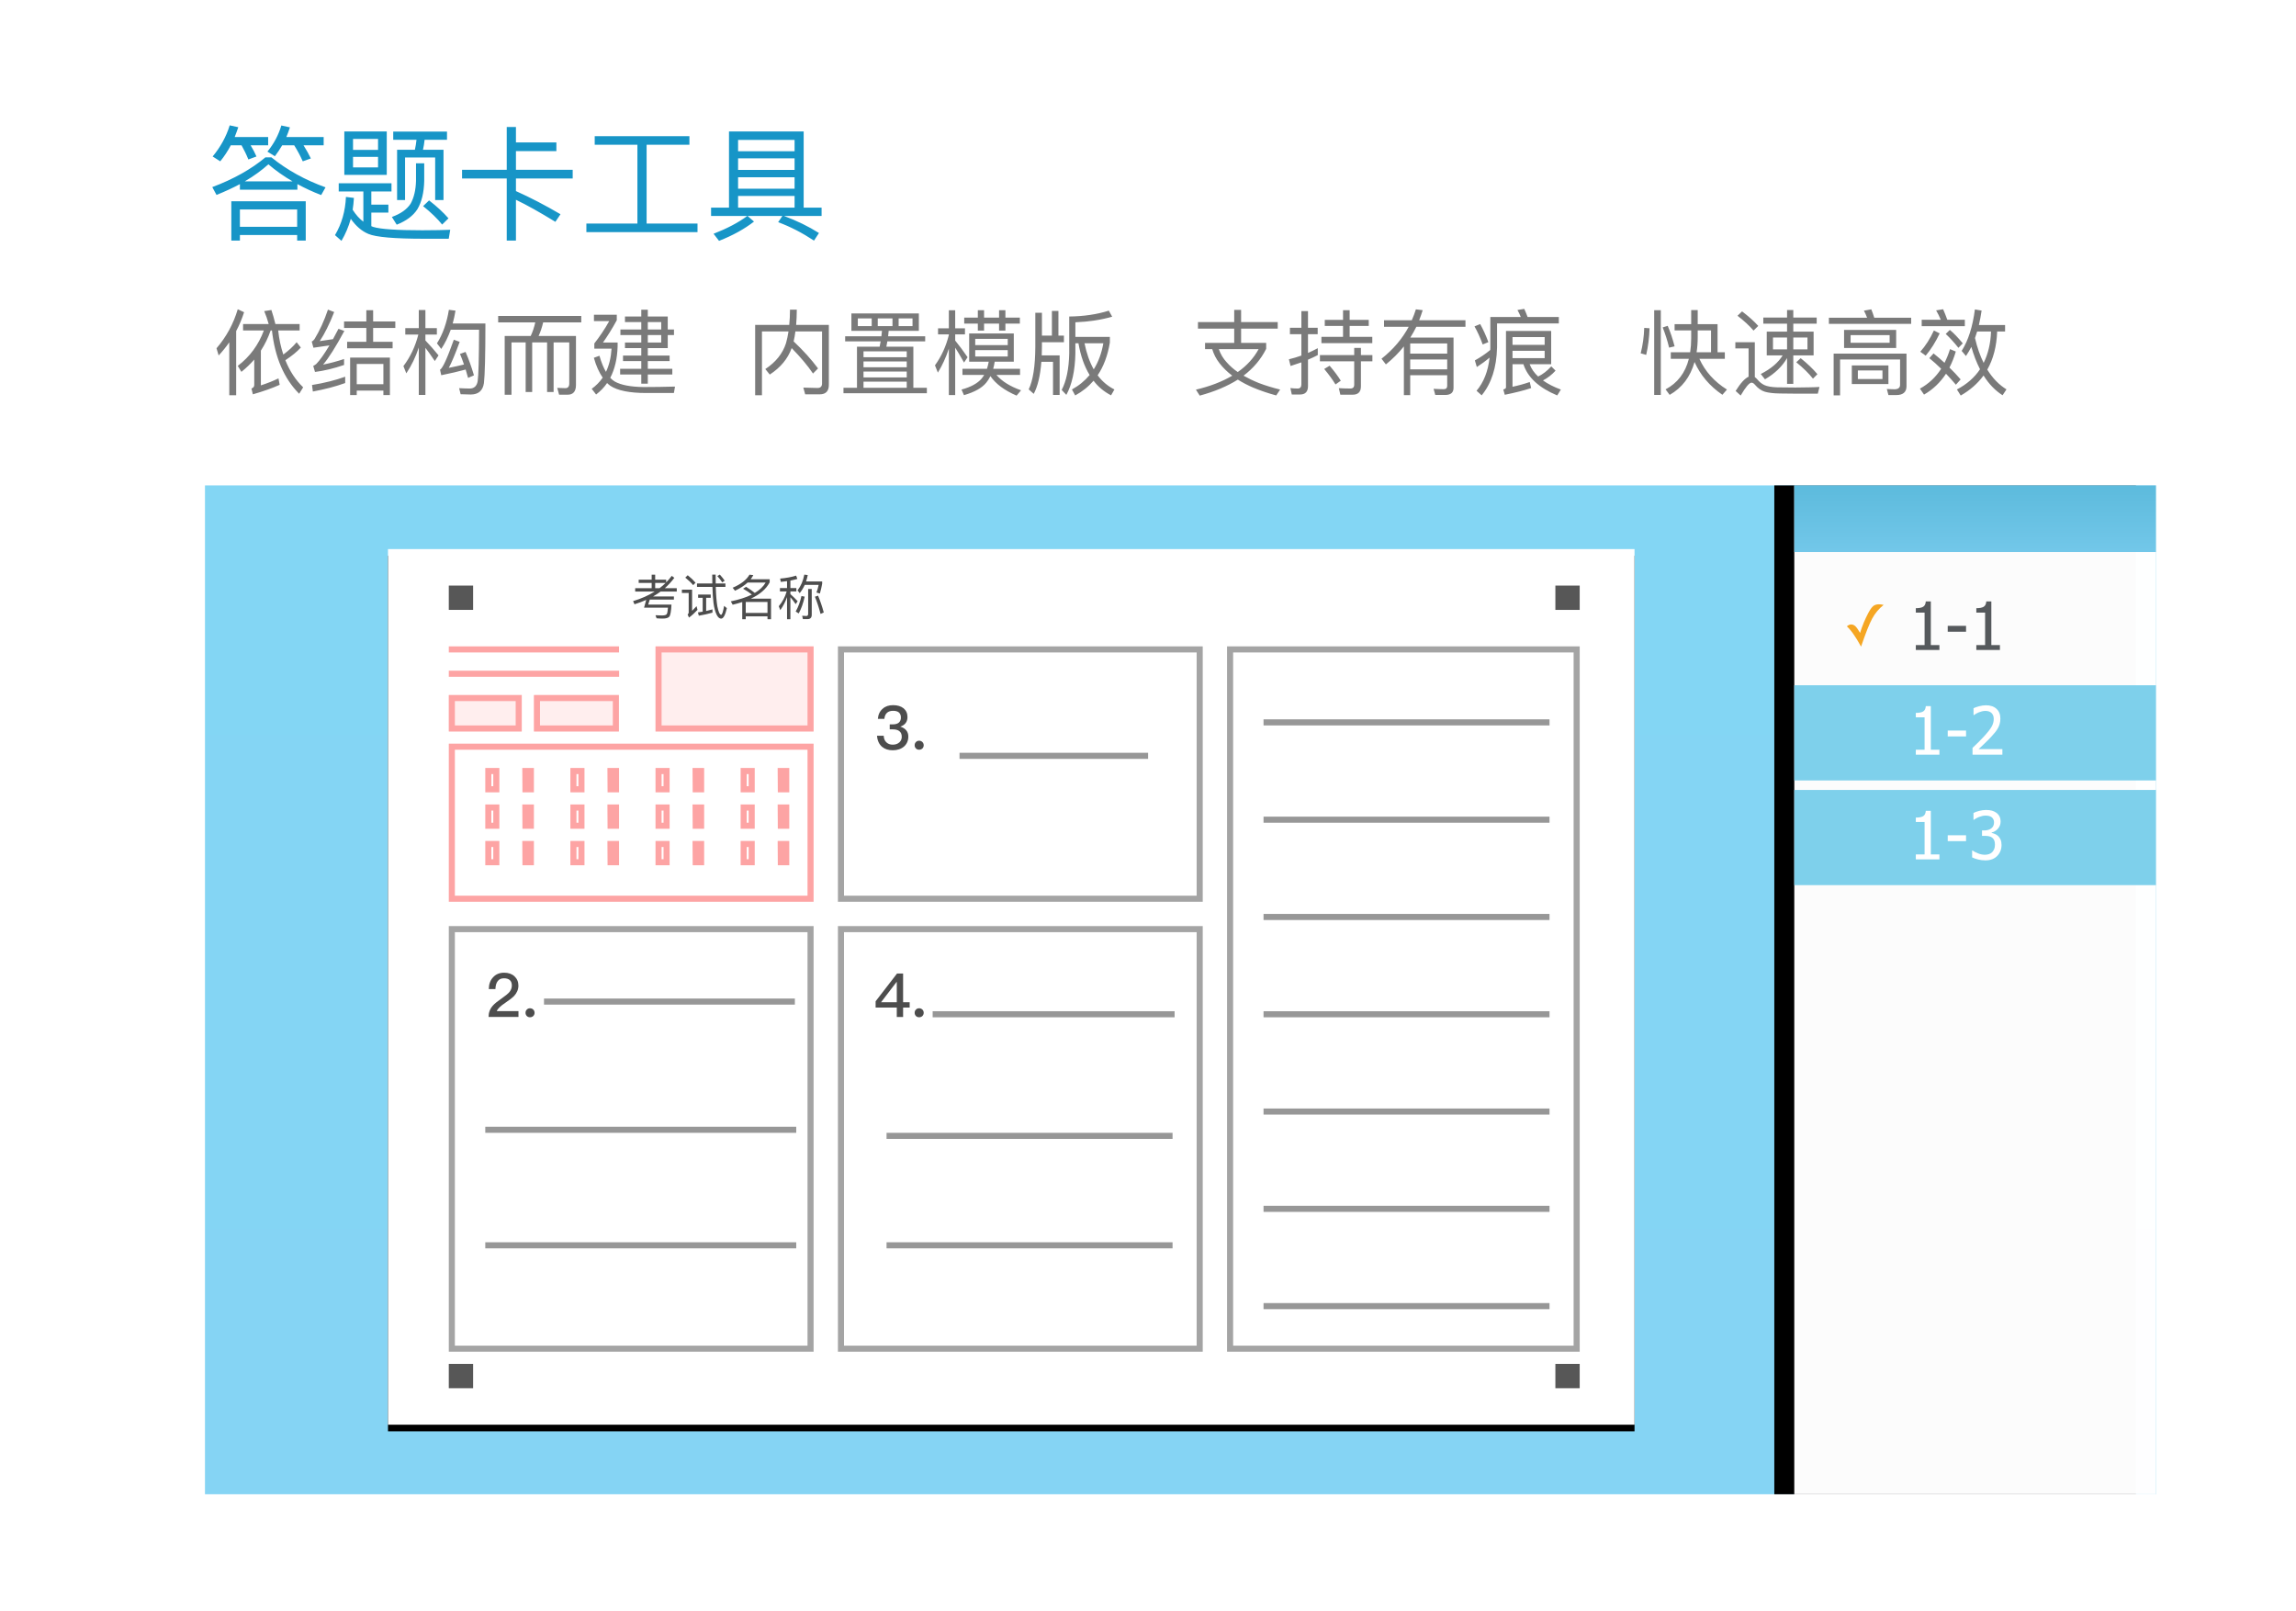 <?xml version="1.0" encoding="UTF-8"?>
<svg width="345px" height="242px" viewBox="0 0 345 242" version="1.1" xmlns="http://www.w3.org/2000/svg" xmlns:xlink="http://www.w3.org/1999/xlink">
    <!-- Generator: Sketch 53.1 (72631) - https://sketchapp.com -->
    <title>Group 6</title>
    <desc>Created with Sketch.</desc>
    <defs>
        <rect id="path-1" x="0" y="0" width="345" height="242" rx="5.72"></rect>
        <linearGradient x1="50.551%" y1="0%" x2="50.551%" y2="98.419%" id="linearGradient-3">
            <stop stop-color="#83D6F4" offset="0%"></stop>
            <stop stop-color="#85D4F4" offset="100%"></stop>
        </linearGradient>
        <rect id="path-4" x="0" y="0" width="187.306" height="131.56"></rect>
        <filter x="-6.7%" y="-8.7%" width="113.3%" height="119.0%" filterUnits="objectBoundingBox" id="filter-5">
            <feOffset dx="0" dy="1" in="SourceAlpha" result="shadowOffsetOuter1"></feOffset>
            <feGaussianBlur stdDeviation="4" in="shadowOffsetOuter1" result="shadowBlurOuter1"></feGaussianBlur>
            <feColorMatrix values="0 0 0 0 0.497   0 0 0 0 0.59   0 0 0 0 0.652  0 0 0 0.141 0" type="matrix" in="shadowBlurOuter1"></feColorMatrix>
        </filter>
        <rect id="path-6" x="238.81" y="0.33" width="54.34" height="151.58"></rect>
        <filter x="-16.6%" y="-4.0%" width="122.1%" height="107.9%" filterUnits="objectBoundingBox" id="filter-7">
            <feOffset dx="-3" dy="0" in="SourceAlpha" result="shadowOffsetOuter1"></feOffset>
            <feGaussianBlur stdDeviation="1.5" in="shadowOffsetOuter1" result="shadowBlurOuter1"></feGaussianBlur>
            <feComposite in="shadowBlurOuter1" in2="SourceAlpha" operator="out" result="shadowBlurOuter1"></feComposite>
            <feColorMatrix values="0 0 0 0 0.146   0 0 0 0 0.504   0 0 0 0 0.549  0 0 0 0.101 0" type="matrix" in="shadowBlurOuter1"></feColorMatrix>
        </filter>
        <linearGradient x1="50.551%" y1="2.974%" x2="50.551%" y2="98.419%" id="linearGradient-8">
            <stop stop-color="#5DBBDD" offset="0%"></stop>
            <stop stop-color="#72C7E9" offset="100%"></stop>
        </linearGradient>
    </defs>
    <g id="Page-1" stroke="none" stroke-width="1" fill="none" fill-rule="evenodd">
        <g id="Group-6">
            <g id="Group-110-Copy-3">
                <g id="Group-107">
                    <g id="Group-55">
                        <mask id="mask-2" fill="white">
                            <use xlink:href="#path-1"></use>
                        </mask>
                        <use id="Rectangle-27" fill="#FFFFFF" xlink:href="#path-1"></use>
                    </g>
                    <path d="M35.726,46.464 L36.678,46.912 C36.356,47.906 35.964,48.844 35.488,49.74 L35.488,59.386 L34.452,59.386 L34.452,51.434 C33.976,52.12 33.444,52.778 32.856,53.408 L32.534,52.33 C34.004,50.622 35.068,48.676 35.726,46.464 Z M40.78,46.576 C40.99,47.192 41.186,47.906 41.382,48.69 L45.022,48.69 L45.022,49.656 L41.802,49.656 C41.942,50.972 42.208,52.176 42.572,53.268 C43.37,52.68 44.042,52.064 44.574,51.42 L45.204,52.218 C44.616,52.862 43.832,53.492 42.88,54.122 C43.524,55.732 44.406,57.09 45.554,58.196 L44.952,59.162 C42.67,56.866 41.312,53.702 40.864,49.656 L40.668,49.656 C40.29,50.748 39.8,51.756 39.198,52.68 L39.198,57.902 C40.15,57.594 41.032,57.244 41.844,56.852 L42.026,57.818 C40.906,58.322 39.562,58.798 37.994,59.246 L37.784,58.378 C38.064,58.266 38.204,58.098 38.204,57.846 L38.204,54.024 C37.616,54.696 36.972,55.312 36.272,55.872 L35.726,54.976 C37.546,53.59 38.848,51.812 39.646,49.656 L36.524,49.656 L36.524,48.69 L40.374,48.69 C40.178,47.976 39.954,47.332 39.702,46.744 L40.78,46.576 Z M51.868,56.6 L51.868,57.552 C50.44,58.07 48.83,58.49 47.01,58.826 L46.884,57.846 C48.788,57.538 50.44,57.118 51.868,56.6 Z M49.278,46.52 L50.216,46.884 C49.502,48.704 48.774,50.16 48.046,51.252 C48.704,51.168 49.362,51.07 50.034,50.958 C50.3,50.454 50.58,49.936 50.86,49.404 L51.742,49.726 C50.468,52.092 49.404,53.772 48.55,54.78 C49.614,54.57 50.664,54.29 51.7,53.94 L51.7,54.836 C50.188,55.354 48.732,55.704 47.332,55.886 L47.066,54.976 C47.248,54.892 47.402,54.794 47.528,54.682 C48.06,54.136 48.718,53.212 49.502,51.896 C48.704,52.022 47.906,52.134 47.094,52.246 L46.842,51.322 C46.996,51.252 47.136,51.126 47.262,50.944 C48.046,49.656 48.718,48.186 49.278,46.52 Z M51.7,48.298 L55.046,48.298 L55.046,46.604 L56.068,46.604 L56.068,48.298 L59.4,48.298 L59.4,49.278 L56.068,49.278 L56.068,51.35 L58.994,51.35 L58.994,52.33 L52.162,52.33 L52.162,51.35 L55.046,51.35 L55.046,49.278 L51.7,49.278 L51.7,48.298 Z M58.588,53.73 L58.588,59.358 L57.608,59.358 L57.608,58.686 L53.604,58.686 L53.604,59.358 L52.61,59.358 L52.61,53.73 L58.588,53.73 Z M53.604,57.734 L57.608,57.734 L57.608,54.682 L53.604,54.682 L53.604,57.734 Z M67.45,46.548 L68.444,46.674 C68.332,47.346 68.192,47.99 68.024,48.606 L72.938,48.606 C72.938,53.45 72.854,56.446 72.714,57.566 C72.546,58.7 71.888,59.274 70.726,59.274 C70.432,59.274 69.928,59.26 69.214,59.232 L68.99,58.322 C69.606,58.35 70.124,58.378 70.572,58.378 C71.244,58.378 71.65,58 71.776,57.272 C71.902,56.46 71.972,53.884 71.986,49.544 L67.73,49.544 C67.338,50.622 66.862,51.588 66.302,52.428 L65.658,51.588 C66.526,50.216 67.128,48.536 67.45,46.548 Z M66.302,56.376 L66.12,55.55 C66.512,55.34 67.198,53.842 68.192,51.042 L69.074,51.364 C68.388,53.226 67.842,54.528 67.436,55.27 C68.276,55.102 69.046,54.934 69.718,54.766 C69.522,54.178 69.312,53.646 69.116,53.17 L69.956,52.876 C70.432,53.968 70.852,55.144 71.216,56.39 L70.334,56.782 C70.208,56.334 70.082,55.914 69.97,55.522 C68.906,55.816 67.674,56.096 66.302,56.376 Z M63.922,52.26 L63.922,59.344 L62.928,59.344 L62.928,52.218 C62.452,53.646 61.836,54.934 61.052,56.096 L60.618,55.004 C61.668,53.618 62.41,52.036 62.858,50.272 L60.898,50.272 L60.898,49.306 L62.928,49.306 L62.928,46.576 L63.922,46.576 L63.922,49.306 L65.644,49.306 L65.644,50.272 L63.922,50.272 L63.922,51.154 C64.566,51.826 65.224,52.568 65.896,53.394 L65.336,54.248 C64.79,53.436 64.314,52.764 63.922,52.26 Z M74.856,47.472 L87.344,47.472 L87.344,48.438 L81.618,48.438 C81.45,49.152 81.226,49.838 80.932,50.482 L86.546,50.482 L86.546,57.846 C86.546,58.812 86.126,59.302 85.3,59.302 L84.012,59.302 L83.732,58.28 L84.95,58.322 C85.342,58.322 85.538,58.084 85.538,57.622 L85.538,51.448 L83.186,51.448 L83.186,58.896 L82.206,58.896 L82.206,51.448 L79.966,51.448 L79.966,58.896 L78.986,58.896 L78.986,51.448 L76.858,51.448 L76.858,59.316 L75.836,59.316 L75.836,50.482 L79.742,50.482 C80.05,49.838 80.274,49.152 80.428,48.438 L74.856,48.438 L74.856,47.472 Z M100.336,52.302 L97.34,52.302 L97.34,53.422 L100.616,53.422 L100.616,54.248 L97.34,54.248 L97.34,55.41 L101.022,55.41 L101.022,56.264 L97.34,56.264 L97.34,57.65 L96.36,57.65 L96.36,56.264 L93.182,56.264 L93.182,55.41 L96.36,55.41 L96.36,54.248 L93.616,54.248 L93.616,53.422 L96.36,53.422 L96.36,52.302 L93.91,52.302 L93.91,51.462 L96.36,51.462 L96.36,50.342 L93.224,50.342 L93.224,49.502 L96.36,49.502 L96.36,48.396 L93.91,48.396 L93.91,47.556 L96.36,47.556 L96.36,46.534 L97.34,46.534 L97.34,47.556 L100.336,47.556 L100.336,49.502 L101.274,49.502 L101.274,50.342 L100.336,50.342 L100.336,52.302 Z M97.34,48.396 L97.34,49.502 L99.356,49.502 L99.356,48.396 L97.34,48.396 Z M97.34,50.342 L97.34,51.462 L99.356,51.462 L99.356,50.342 L97.34,50.342 Z M96.682,58.154 C98.222,58.154 99.804,58.126 101.428,58.084 L101.26,59.05 L97.116,59.05 C94.596,59.05 92.79,58.686 91.698,57.958 C91.516,57.818 91.362,57.692 91.222,57.552 C90.774,58.21 90.214,58.784 89.57,59.274 L88.912,58.42 C89.57,57.944 90.116,57.384 90.564,56.74 C90.018,55.956 89.57,54.962 89.234,53.758 L90.074,53.45 C90.354,54.444 90.69,55.256 91.054,55.872 C91.53,54.878 91.81,53.716 91.894,52.386 L89.304,52.386 L89.304,51.602 C90.116,50.566 90.872,49.446 91.544,48.242 L89.248,48.242 L89.248,47.29 L92.678,47.29 L92.678,48.116 C91.978,49.404 91.278,50.51 90.606,51.462 L92.804,51.462 L92.804,52.064 C92.748,53.912 92.37,55.48 91.698,56.768 C91.922,57.006 92.146,57.188 92.384,57.328 C93.336,57.86 94.778,58.126 96.682,58.154 Z" id="依结构而建" fill="#7A7A7A" fill-rule="nonzero"></path>
                    <path d="M118.958,52.302 C118.384,53.898 117.292,55.214 115.668,56.278 L114.996,55.452 C116.564,54.416 117.6,53.128 118.104,51.574 C118.258,51.028 118.384,50.44 118.482,49.796 L114.492,49.796 L114.492,59.386 L113.47,59.386 L113.47,48.816 L118.594,48.816 C118.664,48.102 118.706,47.332 118.706,46.52 L119.728,46.52 C119.728,47.346 119.686,48.116 119.63,48.816 L124.544,48.816 L124.544,57.832 C124.544,58.77 124.082,59.246 123.186,59.246 L120.988,59.246 L120.708,58.238 L122.85,58.294 C123.298,58.294 123.522,58.056 123.522,57.608 L123.522,49.796 L119.518,49.796 C119.448,50.328 119.364,50.832 119.252,51.294 C120.708,52.666 121.926,54.024 122.92,55.354 L122.164,56.124 C121.352,54.92 120.274,53.646 118.958,52.302 Z M126.994,50.524 L132.44,50.524 L132.524,49.712 L127.932,49.712 L127.932,47.094 L138.068,47.094 L138.068,49.712 L133.532,49.712 L133.448,50.524 L139.02,50.524 L139.02,51.294 L133.336,51.294 C133.28,51.574 133.238,51.84 133.182,52.092 L137.242,52.092 L137.242,58.266 L139.272,58.266 L139.272,59.078 L126.742,59.078 L126.742,58.266 L128.772,58.266 L128.772,52.092 L132.174,52.092 C132.23,51.826 132.272,51.56 132.328,51.294 L126.994,51.294 L126.994,50.524 Z M129.752,58.266 L136.248,58.266 L136.248,57.342 L129.752,57.342 L129.752,58.266 Z M129.752,56.712 L136.248,56.712 L136.248,55.83 L129.752,55.83 L129.752,56.712 Z M129.752,55.186 L136.248,55.186 L136.248,54.304 L129.752,54.304 L129.752,55.186 Z M129.752,53.674 L136.248,53.674 L136.248,52.792 L129.752,52.792 L129.752,53.674 Z M137.116,48.998 L137.116,47.836 L135.03,47.836 L135.03,48.998 L137.116,48.998 Z M134.106,48.998 L134.106,47.836 L131.894,47.836 L131.894,48.998 L134.106,48.998 Z M130.984,48.998 L130.984,47.836 L128.898,47.836 L128.898,48.998 L130.984,48.998 Z M144.886,47.724 L146.93,47.724 L146.93,46.604 L147.868,46.604 L147.868,47.724 L150.122,47.724 L150.122,46.604 L151.074,46.604 L151.074,47.724 L153.244,47.724 L153.244,48.62 L151.074,48.62 L151.074,49.67 L150.122,49.67 L150.122,48.62 L147.868,48.62 L147.868,49.67 L146.93,49.67 L146.93,48.62 L144.886,48.62 L144.886,47.724 Z M148.82,56.516 C148.652,56.866 148.442,57.188 148.218,57.468 C147.574,58.28 146.454,58.91 144.844,59.372 L144.48,58.532 C145.88,58.154 146.874,57.608 147.49,56.894 C147.63,56.712 147.77,56.53 147.882,56.334 L144.62,56.334 L144.62,55.41 L148.302,55.41 C148.414,55.074 148.498,54.71 148.568,54.346 L145.628,54.346 L145.628,50.104 L152.334,50.104 L152.334,54.346 L149.464,54.346 C149.408,54.738 149.324,55.088 149.24,55.41 L153.272,55.41 L153.272,56.334 L149.73,56.334 C150.542,57.286 151.774,58.056 153.426,58.644 L152.754,59.442 C150.934,58.658 149.632,57.692 148.82,56.516 Z M143.528,52.232 L143.528,59.358 L142.576,59.358 L142.576,52.386 C142.142,53.702 141.596,54.906 140.924,55.984 L140.49,54.892 C141.456,53.548 142.156,52.036 142.576,50.328 L142.576,50.244 L140.952,50.244 L140.952,49.334 L142.576,49.334 L142.576,46.618 L143.528,46.618 L143.528,49.334 L144.998,49.334 L144.998,50.244 L143.528,50.244 L143.528,51.168 C144.13,51.896 144.746,52.736 145.39,53.674 L144.858,54.472 C144.34,53.548 143.892,52.806 143.528,52.232 Z M151.424,53.562 L151.424,52.61 L146.538,52.61 L146.538,53.562 L151.424,53.562 Z M146.538,51.854 L151.424,51.854 L151.424,50.916 L146.538,50.916 L146.538,51.854 Z M158.06,46.716 L159.04,46.716 L159.04,50.426 L159.866,50.426 L159.866,51.42 L156.562,51.42 L156.562,52.134 C156.562,52.568 156.548,52.988 156.534,53.394 L159.222,53.394 L159.222,59.344 L158.228,59.344 L158.228,54.36 L156.478,54.36 C156.31,56.46 155.932,58.056 155.33,59.176 L154.574,58.504 C155.218,57.174 155.554,55.046 155.568,52.134 L155.568,46.996 L156.562,46.996 L156.562,50.426 L158.06,50.426 L158.06,46.716 Z M161.588,51.574 L161.588,53.114 C161.532,55.718 161.07,57.79 160.23,59.33 L159.53,58.588 C160.23,57.272 160.608,55.438 160.664,53.114 L160.664,47.556 C162.862,47.528 164.85,47.234 166.614,46.674 L167.118,47.584 C165.466,48.06 163.618,48.34 161.588,48.424 L161.588,50.622 L166.768,50.622 L166.768,51.476 C166.446,53.422 165.83,55.06 164.934,56.39 C165.62,57.314 166.46,58.014 167.454,58.518 L166.95,59.4 C165.9,58.854 165.018,58.126 164.318,57.202 C163.548,58.098 162.624,58.84 161.56,59.414 L161.07,58.518 C162.12,57.944 163.002,57.216 163.73,56.348 C162.932,55.046 162.372,53.45 162.05,51.574 L161.588,51.574 Z M162.96,51.574 C163.268,53.1 163.73,54.402 164.346,55.494 C165.046,54.374 165.536,53.058 165.788,51.574 L162.96,51.574 Z" id="内置模版" fill="#7A7A7A" fill-rule="nonzero"></path>
                    <path d="M185.454,46.562 L186.49,46.562 L186.49,48.396 L191.992,48.396 L191.992,49.376 L186.49,49.376 L186.49,51.518 L190.256,51.518 L190.256,52.414 C189.472,53.982 188.338,55.326 186.854,56.446 C187.554,56.838 188.324,57.216 189.164,57.552 C190.158,57.93 191.222,58.252 192.356,58.532 L191.768,59.414 C190.564,59.092 189.416,58.7 188.338,58.252 C187.484,57.888 186.7,57.482 186,57.034 C184.404,58.042 182.5,58.84 180.274,59.442 L179.7,58.546 C181.828,58.042 183.648,57.342 185.16,56.446 C184.432,55.9 183.788,55.27 183.242,54.57 C182.738,53.926 182.374,53.212 182.15,52.456 L181.072,52.456 L181.072,51.518 L185.454,51.518 L185.454,49.376 L180.008,49.376 L180.008,48.396 L185.454,48.396 L185.454,46.562 Z M185.986,55.9 C187.344,54.948 188.394,53.8 189.122,52.456 L183.144,52.456 C183.396,53.198 183.788,53.856 184.32,54.43 C184.81,54.99 185.37,55.48 185.986,55.9 Z M201.806,46.604 L202.8,46.604 L202.8,48.06 L205.67,48.06 L205.67,48.97 L202.8,48.97 L202.8,50.608 L206.202,50.608 L206.202,51.56 L198.558,51.56 L198.558,50.608 L201.806,50.608 L201.806,48.97 L199.062,48.97 L199.062,48.06 L201.806,48.06 L201.806,46.604 Z M198.334,53.352 L203.486,53.352 L203.486,52.274 L204.494,52.274 L204.494,53.352 L206.216,53.352 L206.216,54.29 L204.494,54.29 L204.494,58.056 C204.494,58.882 204.074,59.302 203.262,59.302 L201.4,59.302 L201.176,58.322 C201.778,58.35 202.352,58.378 202.898,58.378 C203.29,58.378 203.486,58.182 203.486,57.804 L203.486,54.29 L198.334,54.29 L198.334,53.352 Z M195.338,59.274 L194.106,59.274 L193.896,58.308 C194.274,58.35 194.638,58.378 194.988,58.378 C195.352,58.378 195.548,58.168 195.548,57.762 L195.548,54.444 C195.002,54.64 194.456,54.822 193.924,54.99 L193.672,53.982 C194.316,53.828 194.932,53.646 195.548,53.422 L195.548,50.216 L193.826,50.216 L193.826,49.25 L195.548,49.25 L195.548,46.744 L196.542,46.744 L196.542,49.25 L197.998,49.25 L197.998,50.216 L196.542,50.216 L196.542,53.03 C197.046,52.806 197.536,52.568 198.012,52.316 L198.012,53.352 C197.536,53.604 197.046,53.828 196.542,54.038 L196.542,58.014 C196.542,58.854 196.136,59.274 195.338,59.274 Z M199.79,54.948 C200.518,55.802 201.078,56.558 201.47,57.202 L200.672,57.762 C200.252,57.062 199.692,56.292 198.978,55.438 L199.79,54.948 Z M211.9,51.602 L211.9,53.128 L217.458,53.128 L217.458,51.602 L211.9,51.602 Z M217.458,54.01 L211.9,54.01 L211.9,55.494 L217.458,55.494 L217.458,54.01 Z M217.458,56.376 L211.9,56.376 L211.9,59.372 L210.948,59.372 L210.948,52.05 C210.164,53.03 209.254,53.94 208.246,54.752 L207.588,53.898 C209.352,52.498 210.71,50.902 211.676,49.096 L207.966,49.096 L207.966,48.116 L212.138,48.116 C212.376,47.57 212.586,47.024 212.754,46.478 L213.776,46.604 C213.608,47.122 213.44,47.626 213.244,48.116 L220.202,48.116 L220.202,49.096 L212.824,49.096 C212.544,49.656 212.25,50.202 211.914,50.72 L218.41,50.72 L218.41,58.28 C218.41,58.966 218.018,59.316 217.234,59.344 L215.666,59.344 L215.414,58.42 C215.946,58.448 216.45,58.476 216.912,58.476 C217.276,58.476 217.458,58.308 217.458,57.972 L217.458,56.376 Z M228.91,54.724 L227.272,54.724 L227.272,58.112 C228.14,57.93 229.008,57.692 229.862,57.398 L230.072,58.308 C229.022,58.658 227.706,58.994 226.11,59.316 L225.886,58.518 C226.152,58.448 226.292,58.35 226.292,58.21 L226.292,49.726 L233.082,49.726 L233.082,54.724 L229.848,54.724 C230.1,55.41 230.534,56.026 231.122,56.572 C231.822,56.236 232.48,55.732 233.096,55.046 L233.74,55.69 C233.18,56.306 232.55,56.796 231.85,57.16 C232.578,57.678 233.474,58.14 234.538,58.532 L233.992,59.414 C231.248,58.266 229.554,56.712 228.91,54.724 Z M223.926,52.582 C223.926,52.456 223.94,52.344 223.94,52.232 L223.94,47.626 L228.518,47.626 C228.364,47.248 228.196,46.898 228.014,46.576 L229.036,46.408 C229.204,46.772 229.372,47.178 229.54,47.626 L234.23,47.626 L234.23,48.592 L224.948,48.592 L224.948,52.232 C224.878,55.214 224.108,57.608 222.638,59.4 L221.868,58.714 C222.946,57.44 223.604,55.774 223.828,53.73 C223.24,54.234 222.61,54.696 221.91,55.144 L221.616,54.15 C222.456,53.688 223.226,53.17 223.926,52.582 Z M222.414,48.69 C222.89,49.544 223.296,50.454 223.646,51.406 L222.792,51.756 C222.414,50.72 222.008,49.824 221.56,49.04 L222.414,48.69 Z M227.272,52.708 L227.272,53.814 L232.102,53.814 L232.102,52.708 L227.272,52.708 Z M232.102,51.812 L232.102,50.65 L227.272,50.65 L227.272,51.812 L232.102,51.812 Z" id="支持有痕" fill="#7A7A7A" fill-rule="nonzero"></path>
                    <path d="M251.628,48.704 L254.12,48.704 L254.12,46.59 L255.1,46.59 L255.1,48.704 L258.082,48.704 L258.082,52.932 L259.174,52.932 L259.174,53.912 L255.352,53.912 C256.22,55.816 257.606,57.356 259.496,58.532 L258.81,59.316 C256.906,58.014 255.506,56.376 254.624,54.388 C253.994,56.628 252.748,58.266 250.886,59.33 L250.27,58.504 C252.062,57.552 253.238,56.026 253.77,53.912 L251.054,53.912 L251.054,52.932 L253.966,52.932 C254.064,52.288 254.12,51.588 254.12,50.86 L254.12,49.642 L251.628,49.642 L251.628,48.704 Z M255.1,49.642 L255.1,50.65 C255.1,51.462 255.044,52.218 254.932,52.932 L257.102,52.932 L257.102,49.642 L255.1,49.642 Z M247.064,49.264 L247.862,49.32 C247.82,50.72 247.652,52.064 247.358,53.324 L246.532,53.086 C246.84,51.882 247.022,50.608 247.064,49.264 Z M250.592,48.956 C250.984,49.852 251.32,50.874 251.628,52.036 L250.802,52.232 C250.55,51.182 250.228,50.174 249.836,49.194 L250.592,48.956 Z M248.562,46.604 L249.556,46.604 L249.556,59.344 L248.562,59.344 L248.562,46.604 Z M264.956,47.71 L268.526,47.71 L268.526,46.576 L269.464,46.576 L269.464,47.71 L272.978,47.71 L272.978,48.634 L269.464,48.634 L269.464,49.824 L272.516,49.824 L272.516,53.394 L269.464,53.394 L269.464,57.678 L268.526,57.678 L268.526,53.8 C267.812,55.046 266.706,56.11 265.208,56.992 L264.578,56.194 C266.118,55.41 267.21,54.472 267.868,53.394 L265.474,53.394 L265.474,49.824 L268.526,49.824 L268.526,48.634 L264.956,48.634 L264.956,47.71 Z M271.592,52.498 L271.592,50.706 L269.464,50.706 L269.464,52.498 L271.592,52.498 Z M268.526,52.498 L268.526,50.706 L266.412,50.706 L266.412,52.498 L268.526,52.498 Z M270.57,53.814 C271.564,54.612 272.404,55.41 273.09,56.222 L272.418,56.894 C271.802,56.11 270.976,55.298 269.912,54.43 L270.57,53.814 Z M261.764,46.786 C262.73,47.514 263.542,48.242 264.2,48.97 L263.486,49.67 C262.898,48.97 262.1,48.228 261.078,47.444 L261.764,46.786 Z M269.926,59.148 C269.156,59.148 268.316,59.134 267.42,59.12 C266.524,59.106 265.782,59.022 265.222,58.868 C264.662,58.7 264.172,58.35 263.738,57.846 C263.542,57.608 263.36,57.496 263.192,57.496 C262.856,57.496 262.31,58.14 261.554,59.428 L260.798,58.742 C261.526,57.566 262.184,56.852 262.744,56.6 L262.744,52.344 L260.756,52.344 L260.756,51.42 L263.682,51.42 L263.682,56.656 C263.794,56.74 263.906,56.838 264.032,56.978 C264.368,57.384 264.732,57.678 265.124,57.86 C265.558,58.056 266.188,58.168 267.028,58.196 C267.77,58.21 268.694,58.224 269.786,58.224 C270.458,58.224 271.13,58.21 271.816,58.196 C272.502,58.182 273.034,58.168 273.398,58.14 L273.146,59.148 L269.926,59.148 Z M281.182,46.478 C281.336,46.856 281.49,47.276 281.63,47.738 L287.174,47.738 L287.174,48.662 L274.812,48.662 L274.812,47.738 L280.552,47.738 C280.412,47.346 280.244,46.996 280.076,46.674 L281.182,46.478 Z M284.934,59.358 L283.758,59.358 L283.52,58.448 L284.64,58.49 C285.214,58.49 285.508,58.266 285.508,57.818 L285.508,54.01 L276.492,54.01 L276.492,59.4 L275.526,59.4 L275.526,53.128 L286.474,53.128 L286.474,58.028 C286.474,58.91 285.956,59.358 284.934,59.358 Z M277.094,49.572 L284.92,49.572 L284.92,52.288 L277.094,52.288 L277.094,49.572 Z M283.94,51.504 L283.94,50.356 L278.074,50.356 L278.074,51.504 L283.94,51.504 Z M278.256,54.906 L283.758,54.906 L283.758,57.706 L278.256,57.706 L278.256,54.906 Z M282.862,56.95 L282.862,55.662 L279.166,55.662 L279.166,56.95 L282.862,56.95 Z M290.59,49.656 L291.458,50.09 C290.856,51.378 290.156,52.484 289.358,53.436 L288.546,52.848 C289.33,51.966 290.016,50.902 290.59,49.656 Z M294.272,52.26 C293.628,51.448 292.998,50.762 292.368,50.174 L292.984,49.572 C293.544,50.02 294.188,50.692 294.93,51.588 L294.272,52.26 Z M290.534,53.1 C291.108,53.548 291.654,54.024 292.186,54.514 C292.508,53.87 292.788,53.184 293.012,52.456 L293.88,52.82 C293.628,53.688 293.306,54.5 292.928,55.228 C293.516,55.802 294.076,56.39 294.608,57.006 L293.894,57.804 C293.39,57.202 292.886,56.656 292.41,56.152 C291.542,57.468 290.45,58.518 289.106,59.288 L288.49,58.392 C289.792,57.678 290.856,56.684 291.682,55.41 C291.094,54.822 290.492,54.29 289.904,53.814 L290.534,53.1 Z M291.976,46.464 C292.186,46.94 292.396,47.458 292.606,48.046 L295.238,48.046 L295.238,49.012 L288.756,49.012 L288.756,48.046 L291.626,48.046 C291.416,47.542 291.178,47.066 290.926,46.632 L291.976,46.464 Z M297.086,49.81 C296.974,50.146 296.876,50.482 296.764,50.79 C297.1,52.218 297.534,53.464 298.066,54.528 C298.738,53.156 299.116,51.588 299.172,49.81 L297.086,49.81 Z M297.52,55.48 C297.002,54.472 296.568,53.352 296.218,52.12 C295.966,52.624 295.686,53.072 295.406,53.492 L294.762,52.722 C295.742,51.182 296.414,49.11 296.75,46.492 L297.758,46.66 C297.646,47.444 297.506,48.158 297.352,48.83 L301.286,48.83 L301.286,49.81 L300.096,49.81 C300.012,52.036 299.522,53.94 298.612,55.536 C299.41,56.824 300.376,57.818 301.496,58.504 L300.908,59.386 C299.788,58.672 298.836,57.678 298.052,56.418 C297.17,57.622 296.022,58.63 294.622,59.428 L294.048,58.518 C295.532,57.734 296.694,56.726 297.52,55.48 Z" id="快速高效" fill="#7A7A7A" fill-rule="nonzero"></path>
                    <g id="Group-56" transform="translate(30.8, 72.6)">
                        <polygon id="Rectangle-61" fill="url(#linearGradient-3)" points="0 0.33 293.15 0.33 293.15 151.91 0 151.91"></polygon>
                        <g id="Group-25" transform="translate(27.5, 9.9)">
                            <g id="Rectangle-2-Copy">
                                <use fill="black" fill-opacity="1" filter="url(#filter-5)" xlink:href="#path-4"></use>
                                <use fill="#FFFFFF" fill-rule="evenodd" xlink:href="#path-4"></use>
                            </g>
                            <rect id="Rectangle-7" fill="#FFEEEE" x="21.927" y="21.927" width="12.772" height="5.482"></rect>
                            <rect id="Rectangle-7" fill="#FFEEEE" transform="translate(14.618, 24.668) scale(-1, 1) translate(-14.618, -24.668) " x="9.136" y="21.927" width="10.963" height="5.482"></rect>
                            <path d="M22.84,22.84 L22.84,26.495 L33.785,26.495 L33.785,22.84 L22.84,22.84 Z M21.927,21.927 L34.699,21.927 L34.699,27.408 L21.927,27.408 L21.927,21.927 Z" id="Rectangle-7" fill="#FDA4A4" fill-rule="nonzero"></path>
                            <path d="M10.05,22.84 L10.05,26.495 L19.186,26.495 L19.186,22.84 L10.05,22.84 Z M9.136,21.927 L20.099,21.927 L20.099,27.408 L9.136,27.408 L9.136,21.927 Z" id="Rectangle-7" fill="#FDA4A4" fill-rule="nonzero" transform="translate(14.618, 24.668) scale(-1, 1) translate(-14.618, -24.668) "></path>
                            <g id="Group-12" transform="translate(9.136, 2.827)">
                                <rect id="Rectangle-6" fill="#575757" x="0" y="119.597" width="3.654" height="3.654"></rect>
                                <rect id="Rectangle-6-Copy-2" fill="#575757" x="0" y="2.654" width="3.654" height="3.654"></rect>
                                <path d="M0.914,27.322 L0.914,49.249 L53.903,49.249 L53.903,27.322 L0.914,27.322 Z M0,26.408 L54.817,26.408 L54.817,50.162 L0,50.162 L0,26.408 Z" id="Rectangle-5" fill="#FDA4A4" fill-rule="nonzero"></path>
                                <path d="M0.914,54.73 L0.914,116.856 L53.903,116.856 L53.903,54.73 L0.914,54.73 Z M0,53.817 L54.817,53.817 L54.817,117.769 L0,117.769 L0,53.817 Z" id="Rectangle-5-Copy" fill="#A4A4A4" fill-rule="nonzero"></path>
                                <g id="Group-10" transform="translate(5.482, 30.063)" stroke="#FDA4A4" stroke-width="0.914">
                                    <path d="M6.022,0.457 L6.04,3.198 L6.852,3.198 L6.852,0.457 L6.022,0.457 Z M1.661,3.198 L1.661,0.457 L0.457,0.457 L0.457,3.198 L1.661,3.198 Z" id="Rectangle-7-Copy"></path>
                                    <path d="M18.813,0.457 L18.831,3.198 L19.643,3.198 L19.643,0.457 L18.813,0.457 Z M14.451,3.198 L14.451,0.457 L13.247,0.457 L13.247,3.198 L14.451,3.198 Z" id="Rectangle-7-Copy-4"></path>
                                    <path d="M31.603,0.457 L31.621,3.198 L32.433,3.198 L32.433,0.457 L31.603,0.457 Z M27.242,3.198 L27.242,0.457 L26.038,0.457 L26.038,3.198 L27.242,3.198 Z" id="Rectangle-7-Copy-7"></path>
                                    <path d="M6.022,5.938 L6.04,8.679 L6.852,8.679 L6.852,5.938 L6.022,5.938 Z M1.661,8.679 L1.661,5.938 L0.457,5.938 L0.457,8.679 L1.661,8.679 Z" id="Rectangle-7-Copy-2"></path>
                                    <path d="M18.813,5.938 L18.831,8.679 L19.643,8.679 L19.643,5.938 L18.813,5.938 Z M14.451,8.679 L14.451,5.938 L13.247,5.938 L13.247,8.679 L14.451,8.679 Z" id="Rectangle-7-Copy-5"></path>
                                    <path d="M31.603,5.938 L31.621,8.679 L32.433,8.679 L32.433,5.938 L31.603,5.938 Z M27.242,8.679 L27.242,5.938 L26.038,5.938 L26.038,8.679 L27.242,8.679 Z" id="Rectangle-7-Copy-8"></path>
                                    <path d="M6.022,11.42 L6.04,14.161 L6.852,14.161 L6.852,11.42 L6.022,11.42 Z M1.661,14.161 L1.661,11.42 L0.457,11.42 L0.457,14.161 L1.661,14.161 Z" id="Rectangle-7-Copy-3"></path>
                                    <path d="M18.813,11.42 L18.831,14.161 L19.643,14.161 L19.643,11.42 L18.813,11.42 Z M14.451,14.161 L14.451,11.42 L13.247,11.42 L13.247,14.161 L14.451,14.161 Z" id="Rectangle-7-Copy-6"></path>
                                    <path d="M31.603,11.42 L31.621,14.161 L32.433,14.161 L32.433,11.42 L31.603,11.42 Z M27.242,14.161 L27.242,11.42 L26.038,11.42 L26.038,14.161 L27.242,14.161 Z" id="Rectangle-7-Copy-9"></path>
                                    <path d="M44.394,0.457 L44.412,3.198 L45.224,3.198 L45.224,0.457 L44.394,0.457 Z M40.032,3.198 L40.032,0.457 L38.828,0.457 L38.828,3.198 L40.032,3.198 Z" id="Rectangle-7-Copy-10"></path>
                                    <path d="M44.394,5.938 L44.412,8.679 L45.224,8.679 L45.224,5.938 L44.394,5.938 Z M40.032,8.679 L40.032,5.938 L38.828,5.938 L38.828,8.679 L40.032,8.679 Z" id="Rectangle-7-Copy-11"></path>
                                    <path d="M44.394,11.42 L44.412,14.161 L45.224,14.161 L45.224,11.42 L44.394,11.42 Z M40.032,14.161 L40.032,11.42 L38.828,11.42 L38.828,14.161 L40.032,14.161 Z" id="Rectangle-7-Copy-12"></path>
                                </g>
                                <polygon id="Path-9" fill="#FDA4A4" fill-rule="nonzero" points="0 12.704 0 11.791 25.579 11.791 25.579 12.704"></polygon>
                                <polygon id="Path-9-Copy" fill="#FDA4A4" fill-rule="nonzero" points="0 16.359 0 15.445 25.595 15.445 25.595 16.359"></polygon>
                                <g id="Group-9" transform="translate(60.298, 30.063)"></g>
                                <rect id="Rectangle-3" fill="#FFEEEE" x="31.063" y="11.791" width="23.754" height="12.791"></rect>
                                <path d="M31.976,23.668 L53.903,23.668 L53.903,12.704 L31.976,12.704 L31.976,23.668 Z M31.063,11.791 L54.817,11.791 L54.817,24.581 L31.063,24.581 L31.063,11.791 Z" id="Rectangle-3" fill="#FDA4A4" fill-rule="nonzero"></path>
                                <path d="M28.534,1.767 L30.485,1.767 L30.485,1.014 L31.012,1.014 L31.012,1.767 L32.663,1.767 L32.663,2.176 C32.97,1.862 33.255,1.533 33.504,1.197 L33.891,1.489 C33.467,2.059 32.992,2.578 32.466,3.046 L34.257,3.046 L34.257,3.55 L31.838,3.55 C31.472,3.813 31.092,4.062 30.697,4.288 L33.826,4.288 L33.826,4.763 L30.2,4.763 L29.959,5.516 L33.46,5.516 C33.409,6.525 33.299,7.132 33.131,7.329 C32.963,7.519 32.634,7.614 32.137,7.614 C31.794,7.614 31.487,7.599 31.224,7.57 L31.055,7.11 C31.421,7.132 31.743,7.146 32.028,7.146 C32.408,7.146 32.641,7.08 32.744,6.956 C32.832,6.825 32.89,6.496 32.934,5.977 L29.338,5.977 L29.667,4.807 C29.104,5.056 28.519,5.275 27.905,5.465 L27.693,4.99 C28.929,4.617 30.01,4.135 30.946,3.55 L28.008,3.55 L28.008,3.046 L30.485,3.046 L30.485,2.257 L28.534,2.257 L28.534,1.767 Z M31.669,3.046 C31.998,2.797 32.305,2.534 32.583,2.257 L31.012,2.257 L31.012,3.046 L31.669,3.046 Z M38.152,4.493 L37.465,4.493 L37.465,4.003 L39.358,4.003 L39.358,4.493 L38.671,4.493 L38.671,6.474 C38.993,6.401 39.315,6.32 39.621,6.233 L39.621,6.722 C38.986,6.905 38.299,7.058 37.568,7.183 L37.436,6.686 C37.677,6.656 37.919,6.62 38.152,6.576 L38.152,4.493 Z M40.922,7.621 C40.674,7.621 40.447,7.431 40.257,7.051 C40.038,6.613 39.877,6.021 39.775,5.26 C39.695,4.617 39.643,3.813 39.614,2.856 L37.297,2.856 L37.297,2.344 L39.6,2.344 C39.585,1.92 39.585,1.474 39.585,1.007 L40.097,1.007 C40.097,1.482 40.097,1.928 40.111,2.344 L41.566,2.344 L41.566,2.856 L40.118,2.856 C40.155,4.113 40.235,5.078 40.352,5.765 C40.513,6.598 40.703,7.022 40.922,7.051 C41.069,7.022 41.222,6.576 41.368,5.706 L41.785,6.043 C41.544,7.095 41.259,7.621 40.922,7.621 Z M40.725,0.999 C41.039,1.35 41.281,1.657 41.456,1.92 L41.091,2.176 C40.908,1.891 40.659,1.577 40.352,1.226 L40.725,0.999 Z M35.901,1.102 C36.369,1.474 36.756,1.847 37.078,2.227 L36.72,2.593 C36.428,2.235 36.033,1.855 35.536,1.46 L35.901,1.102 Z M35.024,3.265 L36.559,3.265 L36.559,6.452 C36.778,6.24 36.998,6.006 37.231,5.75 L37.37,6.306 C36.968,6.744 36.544,7.132 36.091,7.468 L35.887,7 C35.989,6.912 36.047,6.81 36.047,6.7 L36.047,3.769 L35.024,3.769 L35.024,3.265 Z M44.621,7.278 L44.621,7.709 L44.095,7.709 L44.095,5.129 C43.641,5.275 43.166,5.407 42.655,5.531 L42.377,5.027 C43.641,4.763 44.694,4.427 45.534,4.003 C45.213,3.733 44.774,3.441 44.219,3.126 L44.672,2.841 C45.227,3.185 45.666,3.492 45.98,3.762 C46.726,3.316 47.267,2.797 47.61,2.198 L44.906,2.198 C44.409,2.659 43.78,3.068 43.006,3.433 L42.655,2.98 C43.904,2.447 44.745,1.789 45.184,1.014 L45.761,1.08 C45.644,1.299 45.512,1.504 45.366,1.701 L48.217,1.701 L48.217,2.169 C47.691,3.17 46.748,3.989 45.374,4.625 L48.421,4.625 L48.421,7.709 L47.888,7.709 L47.888,7.278 L44.621,7.278 Z M47.888,6.766 L47.888,5.114 L44.621,5.114 L44.621,6.766 L47.888,6.766 Z M49.759,3.031 L50.826,3.031 L50.826,1.986 C50.519,2.03 50.212,2.074 49.89,2.103 L49.788,1.606 C50.694,1.526 51.491,1.379 52.193,1.16 L52.375,1.657 C52.054,1.745 51.703,1.833 51.33,1.906 L51.33,3.031 L52.229,3.031 L52.229,3.536 L51.33,3.536 L51.33,3.938 C51.696,4.259 52.054,4.61 52.419,5.005 L52.127,5.443 C51.82,5.005 51.55,4.661 51.33,4.405 L51.33,7.709 L50.826,7.709 L50.826,4.391 C50.578,5.107 50.234,5.757 49.81,6.342 L49.584,5.757 C50.139,5.107 50.534,4.369 50.768,3.536 L49.759,3.536 L49.759,3.031 Z M53.91,7.694 L53.209,7.694 L53.099,7.19 C53.318,7.212 53.53,7.227 53.728,7.227 C53.903,7.227 53.998,7.117 53.998,6.905 L53.998,3.17 L54.539,3.17 L54.539,7.037 C54.539,7.475 54.327,7.694 53.91,7.694 Z M52.989,4.223 L53.479,4.318 C53.267,5.29 52.968,6.13 52.58,6.839 L52.127,6.554 C52.522,5.853 52.807,5.07 52.989,4.223 Z M55.489,4.171 C55.818,4.961 56.103,5.801 56.344,6.7 L55.862,6.912 C55.606,5.94 55.321,5.078 55.014,4.325 L55.489,4.171 Z M53.486,2.549 C53.282,3.009 53.026,3.426 52.726,3.791 L52.405,3.375 C52.902,2.732 53.245,1.942 53.421,1.007 L53.94,1.072 C53.874,1.409 53.786,1.73 53.684,2.037 L56.103,2.037 L56.103,2.381 C56.015,2.878 55.906,3.367 55.76,3.85 L55.248,3.696 C55.379,3.353 55.489,2.973 55.577,2.549 L53.486,2.549 Z" id="考试名称" fill="#4D4D4D" fill-rule="nonzero"></path>
                                <path d="M8.323,60.82 C8.944,60.82 9.465,60.994 9.867,61.359 C10.26,61.724 10.461,62.19 10.461,62.766 C10.461,63.332 10.242,63.844 9.821,64.31 C9.566,64.575 9.118,64.922 8.469,65.361 C7.766,65.827 7.345,66.238 7.208,66.594 L10.47,66.594 L10.47,67.471 L5.975,67.471 C5.975,66.822 6.185,66.256 6.624,65.763 C6.861,65.479 7.355,65.087 8.095,64.575 C8.533,64.264 8.844,64.018 9.026,63.826 C9.319,63.497 9.474,63.141 9.474,62.757 C9.474,62.391 9.374,62.117 9.173,61.935 C8.972,61.752 8.67,61.661 8.286,61.661 C7.875,61.661 7.565,61.798 7.355,62.081 C7.135,62.355 7.026,62.748 7.007,63.278 L6.012,63.278 C6.021,62.547 6.231,61.962 6.642,61.524 C7.062,61.048 7.629,60.82 8.323,60.82 Z M12.206,66.165 C12.389,66.165 12.553,66.229 12.69,66.357 C12.818,66.484 12.891,66.649 12.891,66.85 C12.891,67.033 12.818,67.197 12.69,67.334 C12.553,67.453 12.389,67.517 12.206,67.517 C12.005,67.517 11.85,67.453 11.731,67.334 C11.594,67.197 11.53,67.033 11.53,66.85 C11.53,66.649 11.594,66.484 11.731,66.357 C11.85,66.229 12.005,66.165 12.206,66.165 Z" id="2." fill="#4D4D4D" fill-rule="nonzero"></path>
                                <polygon id="Path-2" fill="#979797" fill-rule="nonzero" points="14.306 65.617 14.306 64.704 52.002 64.704 52.002 65.617"></polygon>
                                <polygon id="Path-2-Copy-3" fill="#979797" fill-rule="nonzero" points="72.704 67.521 72.704 66.607 109.061 66.607 109.061 67.521"></polygon>
                                <polygon id="Path-2-Copy-6" fill="#979797" fill-rule="nonzero" points="76.743 28.692 76.743 27.779 105.08 27.779 105.08 28.692"></polygon>
                                <polygon id="Path-2-Copy" fill="#979797" fill-rule="nonzero" points="5.482 84.879 5.482 83.966 52.208 83.966 52.208 84.879"></polygon>
                                <polygon id="Path-2-Copy-4" fill="#979797" fill-rule="nonzero" points="65.78 85.793 65.78 84.879 108.752 84.879 108.752 85.793"></polygon>
                                <polygon id="Path-2-Copy-2" fill="#979797" fill-rule="nonzero" points="5.482 102.238 5.482 101.324 52.208 101.324 52.208 102.238"></polygon>
                                <polygon id="Path-2-Copy-5" fill="#979797" fill-rule="nonzero" points="65.78 102.238 65.78 101.324 108.752 101.324 108.752 102.238"></polygon>
                            </g>
                            <g id="Group-12-Copy" transform="translate(67.607, 5.482)">
                                <rect id="Rectangle-6-Copy" fill="#575757" x="107.806" y="116.942" width="3.654" height="3.654"></rect>
                                <rect id="Rectangle-6-Copy-3" fill="#575757" x="107.806" y="0" width="3.654" height="3.654"></rect>
                                <path d="M0.914,10.05 L0.914,46.594 L53.903,46.594 L53.903,10.05 L0.914,10.05 Z M0,9.136 L54.817,9.136 L54.817,47.508 L0,47.508 L0,9.136 Z" id="Rectangle-5" fill="#A4A4A4" fill-rule="nonzero"></path>
                                <path d="M0.914,52.076 L0.914,114.201 L53.903,114.201 L53.903,52.076 L0.914,52.076 Z M0,51.162 L54.817,51.162 L54.817,115.115 L0,115.115 L0,51.162 Z" id="Rectangle-5-Copy" fill="#A4A4A4" fill-rule="nonzero"></path>
                                <g id="Group-9" transform="translate(76.743, 27.408)"></g>
                                <g id="Group-9" transform="translate(89.534, 27.408)"></g>
                                <path d="M8.88,58.293 L9.794,58.293 L9.794,62.606 L10.781,62.606 L10.781,63.401 L9.794,63.401 L9.794,64.817 L8.844,64.817 L8.844,63.401 L5.664,63.401 L5.664,62.46 L8.88,58.293 Z M8.816,59.554 L6.478,62.606 L8.844,62.606 L8.844,59.554 L8.816,59.554 Z M12.206,63.51 C12.389,63.51 12.553,63.574 12.69,63.702 C12.818,63.83 12.891,63.994 12.891,64.195 C12.891,64.378 12.818,64.543 12.69,64.68 C12.553,64.798 12.389,64.862 12.206,64.862 C12.005,64.862 11.85,64.798 11.731,64.68 C11.594,64.543 11.53,64.378 11.53,64.195 C11.53,63.994 11.594,63.83 11.731,63.702 C11.85,63.574 12.005,63.51 12.206,63.51 Z" id="4." fill="#4D4D4D" fill-rule="nonzero"></path>
                                <path d="M8.286,17.967 C8.944,17.967 9.465,18.122 9.867,18.442 C10.251,18.762 10.452,19.2 10.452,19.757 C10.452,20.47 10.086,20.954 9.374,21.192 C9.757,21.311 10.05,21.493 10.251,21.731 C10.47,21.977 10.58,22.297 10.58,22.681 C10.58,23.284 10.369,23.777 9.958,24.161 C9.52,24.545 8.944,24.746 8.25,24.746 C7.583,24.746 7.044,24.572 6.642,24.234 C6.185,23.85 5.929,23.293 5.875,22.562 L6.879,22.562 C6.898,23.001 7.035,23.339 7.309,23.576 C7.546,23.796 7.857,23.905 8.241,23.905 C8.661,23.905 8.999,23.777 9.255,23.54 C9.474,23.32 9.593,23.056 9.593,22.727 C9.593,22.343 9.474,22.06 9.237,21.877 C9.017,21.694 8.688,21.603 8.259,21.603 L7.784,21.603 L7.784,20.854 L8.25,20.854 C8.652,20.854 8.953,20.762 9.154,20.589 C9.355,20.415 9.465,20.159 9.465,19.83 C9.465,19.502 9.365,19.255 9.182,19.081 C8.981,18.899 8.679,18.816 8.296,18.816 C7.903,18.816 7.592,18.917 7.373,19.118 C7.154,19.319 7.017,19.62 6.98,20.022 L6.002,20.022 C6.057,19.374 6.295,18.871 6.724,18.506 C7.126,18.14 7.647,17.967 8.286,17.967 Z M12.206,23.311 C12.389,23.311 12.553,23.375 12.69,23.503 C12.818,23.631 12.891,23.796 12.891,23.997 C12.891,24.179 12.818,24.344 12.69,24.481 C12.553,24.6 12.389,24.663 12.206,24.663 C12.005,24.663 11.85,24.6 11.731,24.481 C11.594,24.344 11.53,24.179 11.53,23.997 C11.53,23.796 11.594,23.631 11.731,23.503 C11.85,23.375 12.005,23.311 12.206,23.311 Z" id="3." fill="#4D4D4D" fill-rule="nonzero"></path>
                                <polygon id="Path-2-Copy-4" fill="#979797" fill-rule="nonzero" points="63.953 79.484 63.953 78.571 106.925 78.571 106.925 79.484"></polygon>
                                <polygon id="Path-2-Copy-5" fill="#979797" fill-rule="nonzero" points="63.953 94.102 63.953 93.188 106.925 93.188 106.925 94.102"></polygon>
                                <polygon id="Path-2-Copy-5" fill="#979797" fill-rule="nonzero" points="63.953 108.72 63.953 107.806 106.925 107.806 106.925 108.72"></polygon>
                                <polygon id="Path-2-Copy-4" fill="#979797" fill-rule="nonzero" points="63.953 50.249 63.953 49.335 106.925 49.335 106.925 50.249"></polygon>
                                <polygon id="Path-2-Copy-5" fill="#979797" fill-rule="nonzero" points="63.953 64.866 63.953 63.953 106.925 63.953 106.925 64.866"></polygon>
                                <polygon id="Path-2-Copy-4" fill="#979797" fill-rule="nonzero" points="63.953 21.013 63.953 20.099 106.925 20.099 106.925 21.013"></polygon>
                                <polygon id="Path-2-Copy-5" fill="#979797" fill-rule="nonzero" points="63.953 35.631 63.953 34.717 106.925 34.717 106.925 35.631"></polygon>
                                <path d="M59.385,10.05 L59.385,114.201 L110.547,114.201 L110.547,10.05 L59.385,10.05 Z M58.471,9.136 L111.461,9.136 L111.461,115.115 L58.471,115.115 L58.471,9.136 Z" id="Rectangle-5-Copy" fill="#A4A4A4" fill-rule="nonzero"></path>
                            </g>
                        </g>
                        <g id="Rectangle-63">
                            <use fill="black" fill-opacity="1" filter="url(#filter-7)" xlink:href="#path-6"></use>
                            <use fill-opacity="0.988" fill="#FFFFFF" fill-rule="evenodd" xlink:href="#path-6"></use>
                        </g>
                        <rect id="Rectangle-67" fill="url(#linearGradient-8)" x="238.81" y="0.33" width="54.34" height="10.01"></rect>
                        <rect id="Rectangle-64" fill="#7ED0EB" x="238.81" y="30.36" width="54.34" height="14.3"></rect>
                        <rect id="Rectangle-64-Copy-2" fill="#7ED0EB" x="238.81" y="46.09" width="54.34" height="14.3"></rect>
                        <path d="M260.618,25.06 L257.074,25.06 L257.074,24.318 L258.392,24.318 L258.392,19.445 L257.074,19.445 L257.074,18.781 C257.572,18.781 257.939,18.71 258.175,18.568 C258.411,18.427 258.543,18.159 258.573,17.765 L259.329,17.765 L259.329,24.318 L260.618,24.318 L260.618,25.06 Z M264.622,22.321 L261.868,22.321 L261.868,21.437 L264.622,21.437 L264.622,22.321 Z M269.71,25.06 L266.165,25.06 L266.165,24.318 L267.484,24.318 L267.484,19.445 L266.165,19.445 L266.165,18.781 C266.663,18.781 267.03,18.71 267.266,18.568 C267.502,18.427 267.635,18.159 267.664,17.765 L268.421,17.765 L268.421,24.318 L269.71,24.318 L269.71,25.06 Z" id="1-1" fill="#55595C" fill-rule="nonzero"></path>
                        <path d="M260.618,40.79 L257.074,40.79 L257.074,40.048 L258.392,40.048 L258.392,35.175 L257.074,35.175 L257.074,34.511 C257.572,34.511 257.939,34.44 258.175,34.298 C258.411,34.157 258.543,33.889 258.573,33.495 L259.329,33.495 L259.329,40.048 L260.618,40.048 L260.618,40.79 Z M264.622,38.051 L261.868,38.051 L261.868,37.167 L264.622,37.167 L264.622,38.051 Z M270.081,40.79 L265.594,40.79 L265.594,39.769 C265.916,39.464 266.221,39.171 266.507,38.891 C266.794,38.611 267.074,38.319 267.347,38.017 C267.9,37.408 268.278,36.92 268.48,36.554 C268.682,36.188 268.783,35.81 268.783,35.419 C268.783,35.217 268.751,35.04 268.687,34.887 C268.624,34.734 268.537,34.607 268.426,34.506 C268.312,34.408 268.18,34.335 268.031,34.286 C267.881,34.237 267.716,34.213 267.537,34.213 C267.365,34.213 267.19,34.235 267.012,34.279 C266.835,34.323 266.665,34.377 266.502,34.442 C266.366,34.498 266.234,34.564 266.107,34.643 C265.98,34.721 265.877,34.787 265.799,34.843 L265.745,34.843 L265.745,33.808 C265.947,33.707 266.228,33.608 266.588,33.512 C266.947,33.416 267.288,33.368 267.611,33.368 C268.288,33.368 268.818,33.548 269.202,33.908 C269.587,34.267 269.779,34.755 269.779,35.37 C269.779,35.653 269.745,35.915 269.678,36.156 C269.612,36.397 269.52,36.62 269.403,36.825 C269.282,37.037 269.137,37.247 268.968,37.455 C268.799,37.663 268.62,37.868 268.431,38.07 C268.125,38.402 267.784,38.747 267.408,39.105 C267.032,39.464 266.732,39.747 266.507,39.955 L270.081,39.955 L270.081,40.79 Z" id="1-2" fill="#FFFFFF" fill-rule="nonzero"></path>
                        <path d="M260.618,56.52 L257.074,56.52 L257.074,55.778 L258.392,55.778 L258.392,50.905 L257.074,50.905 L257.074,50.241 C257.572,50.241 257.939,50.17 258.175,50.028 C258.411,49.887 258.543,49.619 258.573,49.225 L259.329,49.225 L259.329,55.778 L260.618,55.778 L260.618,56.52 Z M264.622,53.781 L261.868,53.781 L261.868,52.897 L264.622,52.897 L264.622,53.781 Z M267.557,49.943 C267.381,49.943 267.205,49.964 267.03,50.006 C266.854,50.049 266.681,50.104 266.512,50.172 C266.356,50.237 266.22,50.306 266.104,50.377 C265.989,50.449 265.885,50.516 265.794,50.578 L265.736,50.578 L265.736,49.547 C265.947,49.433 266.234,49.33 266.597,49.237 C266.96,49.145 267.306,49.098 267.635,49.098 C267.964,49.098 268.251,49.131 268.497,49.198 C268.743,49.265 268.965,49.368 269.163,49.508 C269.378,49.665 269.54,49.853 269.649,50.075 C269.758,50.296 269.813,50.555 269.813,50.851 C269.813,51.251 269.681,51.603 269.417,51.906 C269.154,52.208 268.838,52.401 268.47,52.482 L268.47,52.55 C268.623,52.58 268.787,52.63 268.961,52.702 C269.135,52.773 269.297,52.879 269.447,53.019 C269.596,53.159 269.718,53.339 269.813,53.559 C269.907,53.778 269.954,54.046 269.954,54.362 C269.954,54.691 269.898,54.992 269.786,55.268 C269.674,55.543 269.515,55.786 269.31,55.998 C269.098,56.219 268.843,56.387 268.543,56.5 C268.244,56.614 267.904,56.671 267.523,56.671 C267.158,56.671 266.797,56.627 266.439,56.54 C266.081,56.452 265.78,56.346 265.535,56.222 L265.535,55.192 L265.604,55.192 C265.809,55.342 266.084,55.485 266.429,55.622 C266.774,55.758 267.119,55.827 267.464,55.827 C267.663,55.827 267.862,55.795 268.062,55.731 C268.262,55.668 268.429,55.565 268.563,55.421 C268.693,55.278 268.792,55.12 268.861,54.948 C268.929,54.775 268.963,54.557 268.963,54.293 C268.963,54.03 268.925,53.813 268.848,53.644 C268.772,53.475 268.665,53.341 268.529,53.244 C268.392,53.146 268.23,53.078 268.043,53.041 C267.856,53.004 267.653,52.985 267.435,52.985 L267.02,52.985 L267.02,52.174 L267.342,52.174 C267.782,52.174 268.139,52.07 268.414,51.862 C268.689,51.653 268.826,51.351 268.826,50.954 C268.826,50.771 268.791,50.614 268.719,50.482 C268.647,50.351 268.556,50.246 268.446,50.167 C268.322,50.083 268.185,50.024 268.035,49.992 C267.886,49.959 267.726,49.943 267.557,49.943 Z" id="1-3" fill="#FFFFFF" fill-rule="nonzero"></path>
                        <path d="M248.848,24.555 C248.588,24.086 248.388,23.741 248.249,23.52 L248.027,23.172 L247.859,22.917 C247.493,22.347 247.112,21.877 246.715,21.505 C246.942,21.318 247.152,21.224 247.348,21.224 C247.588,21.224 247.802,21.312 247.989,21.488 C248.176,21.664 248.412,21.999 248.697,22.494 C249.021,21.441 249.433,20.442 249.933,19.498 C250.209,18.984 250.456,18.639 250.672,18.461 C250.889,18.284 251.176,18.195 251.533,18.195 C251.723,18.195 251.958,18.225 252.237,18.283 C251.519,18.862 250.945,19.549 250.515,20.345 C250.085,21.141 249.529,22.544 248.848,24.555 Z" id="✓" fill="#F5A623" fill-rule="nonzero"></path>
                    </g>
                </g>
                <path d="M34.684,21.827 C34.216,22.706 33.693,23.51 33.094,24.239 L31.954,23.51 C33.132,22.089 33.992,20.537 34.516,18.835 L35.806,19.116 C35.638,19.62 35.451,20.107 35.264,20.593 L40.294,20.593 L40.294,21.827 L37.657,21.827 C38.013,22.425 38.312,22.986 38.536,23.51 L37.321,23.959 C37.021,23.211 36.666,22.5 36.292,21.827 L34.684,21.827 Z M42.407,21.827 C42.07,22.407 41.696,22.949 41.304,23.473 L40.182,22.781 C41.154,21.603 41.846,20.294 42.276,18.854 L43.566,19.134 C43.398,19.658 43.211,20.144 43.024,20.593 L48.634,20.593 L48.634,21.827 L45.605,21.827 C46.053,22.538 46.428,23.211 46.708,23.809 L45.492,24.239 C45.118,23.398 44.688,22.594 44.202,21.827 L42.407,21.827 Z M45.941,30.242 L45.941,36.151 L44.651,36.151 L44.651,35.31 L36.049,35.31 L36.049,36.151 L34.759,36.151 L34.759,30.242 L45.941,30.242 Z M36.049,34.076 L44.651,34.076 L44.651,31.476 L36.049,31.476 L36.049,34.076 Z M36.049,27.662 C34.964,28.241 33.786,28.784 32.533,29.288 L31.898,28.11 C35.095,26.913 37.751,25.418 39.883,23.641 L40.78,23.641 C43.136,25.548 45.848,27.044 48.915,28.148 L48.26,29.307 C46.989,28.821 45.792,28.26 44.688,27.662 L44.688,28.503 L36.049,28.503 L36.049,27.662 Z M43.959,27.25 C42.631,26.483 41.416,25.623 40.331,24.688 C39.303,25.605 38.125,26.465 36.778,27.25 L43.959,27.25 Z M63.444,34.599 C65.314,34.599 66.717,34.562 67.652,34.524 L67.428,35.871 L63.744,35.871 C59.256,35.871 56.469,35.628 55.347,35.142 C54.356,34.73 53.477,33.963 52.711,32.879 C52.374,34.076 51.907,35.179 51.308,36.189 L50.336,35.328 C51.346,33.627 51.888,31.719 51.981,29.588 L53.178,29.737 C53.141,30.373 53.085,30.953 52.991,31.514 C53.477,32.28 54.02,32.879 54.599,33.309 L54.599,28.765 L50.897,28.765 L50.897,27.531 L58.826,27.531 L58.826,28.765 L55.796,28.765 L55.796,30.747 L58.358,30.747 L58.358,31.944 L55.796,31.944 L55.796,33.982 C55.908,34.02 56.002,34.057 56.077,34.094 C57.161,34.431 59.611,34.599 63.444,34.599 Z M51.738,19.751 L58.115,19.751 L58.115,26.278 L51.738,26.278 L51.738,19.751 Z M56.806,25.156 L56.806,23.566 L53.047,23.566 L53.047,25.156 L56.806,25.156 Z M53.047,22.519 L56.806,22.519 L56.806,20.873 L53.047,20.873 L53.047,22.519 Z M59.087,19.77 L67.166,19.77 L67.166,21.004 L63.8,21.004 C63.744,21.528 63.669,22.014 63.557,22.5 L66.642,22.5 L66.642,30.055 L65.389,30.055 L65.389,23.66 L60.864,23.66 L60.864,30.055 L59.667,30.055 L59.667,22.5 L62.341,22.5 C62.453,22.014 62.528,21.509 62.584,21.004 L59.087,21.004 L59.087,19.77 Z M64.473,30.111 C65.632,31.009 66.605,31.906 67.39,32.804 L66.436,33.739 C65.745,32.879 64.791,31.944 63.575,30.971 L64.473,30.111 Z M62.51,24.539 L63.744,24.539 L63.744,27.175 C63.706,28.952 63.351,30.373 62.715,31.439 C62.079,32.43 61.032,33.197 59.611,33.758 L58.882,32.598 C60.228,32.112 61.163,31.439 61.705,30.597 C62.192,29.718 62.472,28.578 62.51,27.175 L62.51,24.539 Z M76.142,19.078 L77.526,19.078 L77.526,21.397 L83.603,21.397 L83.603,22.706 L77.526,22.706 L77.526,25.511 L86.053,25.511 L86.053,26.82 L77.526,26.82 L77.526,28.709 C79.732,29.7 81.957,30.859 84.22,32.187 L83.454,33.328 C81.097,31.888 79.134,30.784 77.526,30.018 L77.526,36.151 L76.142,36.151 L76.142,26.82 L69.428,26.82 L69.428,25.511 L76.142,25.511 L76.142,19.078 Z M95.777,21.752 L89.363,21.752 L89.363,20.462 L103.593,20.462 L103.593,21.752 L97.161,21.752 L97.161,33.589 L104.809,33.589 L104.809,34.88 L88.11,34.88 L88.11,33.589 L95.777,33.589 L95.777,21.752 Z M120.76,19.751 L120.76,31.196 L123.453,31.196 L123.453,32.449 L117.805,32.449 C119.731,33.159 121.489,34.02 123.06,35.011 L122.312,36.151 C120.554,34.992 118.759,34.057 116.927,33.384 L117.562,32.449 L112.326,32.449 L113.299,33.29 C111.877,34.394 110.138,35.366 108.044,36.189 L107.221,35.123 C109.241,34.337 110.924,33.459 112.289,32.449 L106.847,32.449 L106.847,31.196 L109.54,31.196 L109.54,19.751 L120.76,19.751 Z M110.905,31.196 L119.395,31.196 L119.395,29.438 L110.905,29.438 L110.905,31.196 Z M110.905,28.353 L119.395,28.353 L119.395,26.633 L110.905,26.633 L110.905,28.353 Z M110.905,25.53 L119.395,25.53 L119.395,23.791 L110.905,23.791 L110.905,25.53 Z M110.905,22.725 L119.395,22.725 L119.395,21.023 L110.905,21.023 L110.905,22.725 Z" id="答题卡工具" fill="#1795C7" fill-rule="nonzero"></path>
            </g>
        </g>
    </g>
</svg>